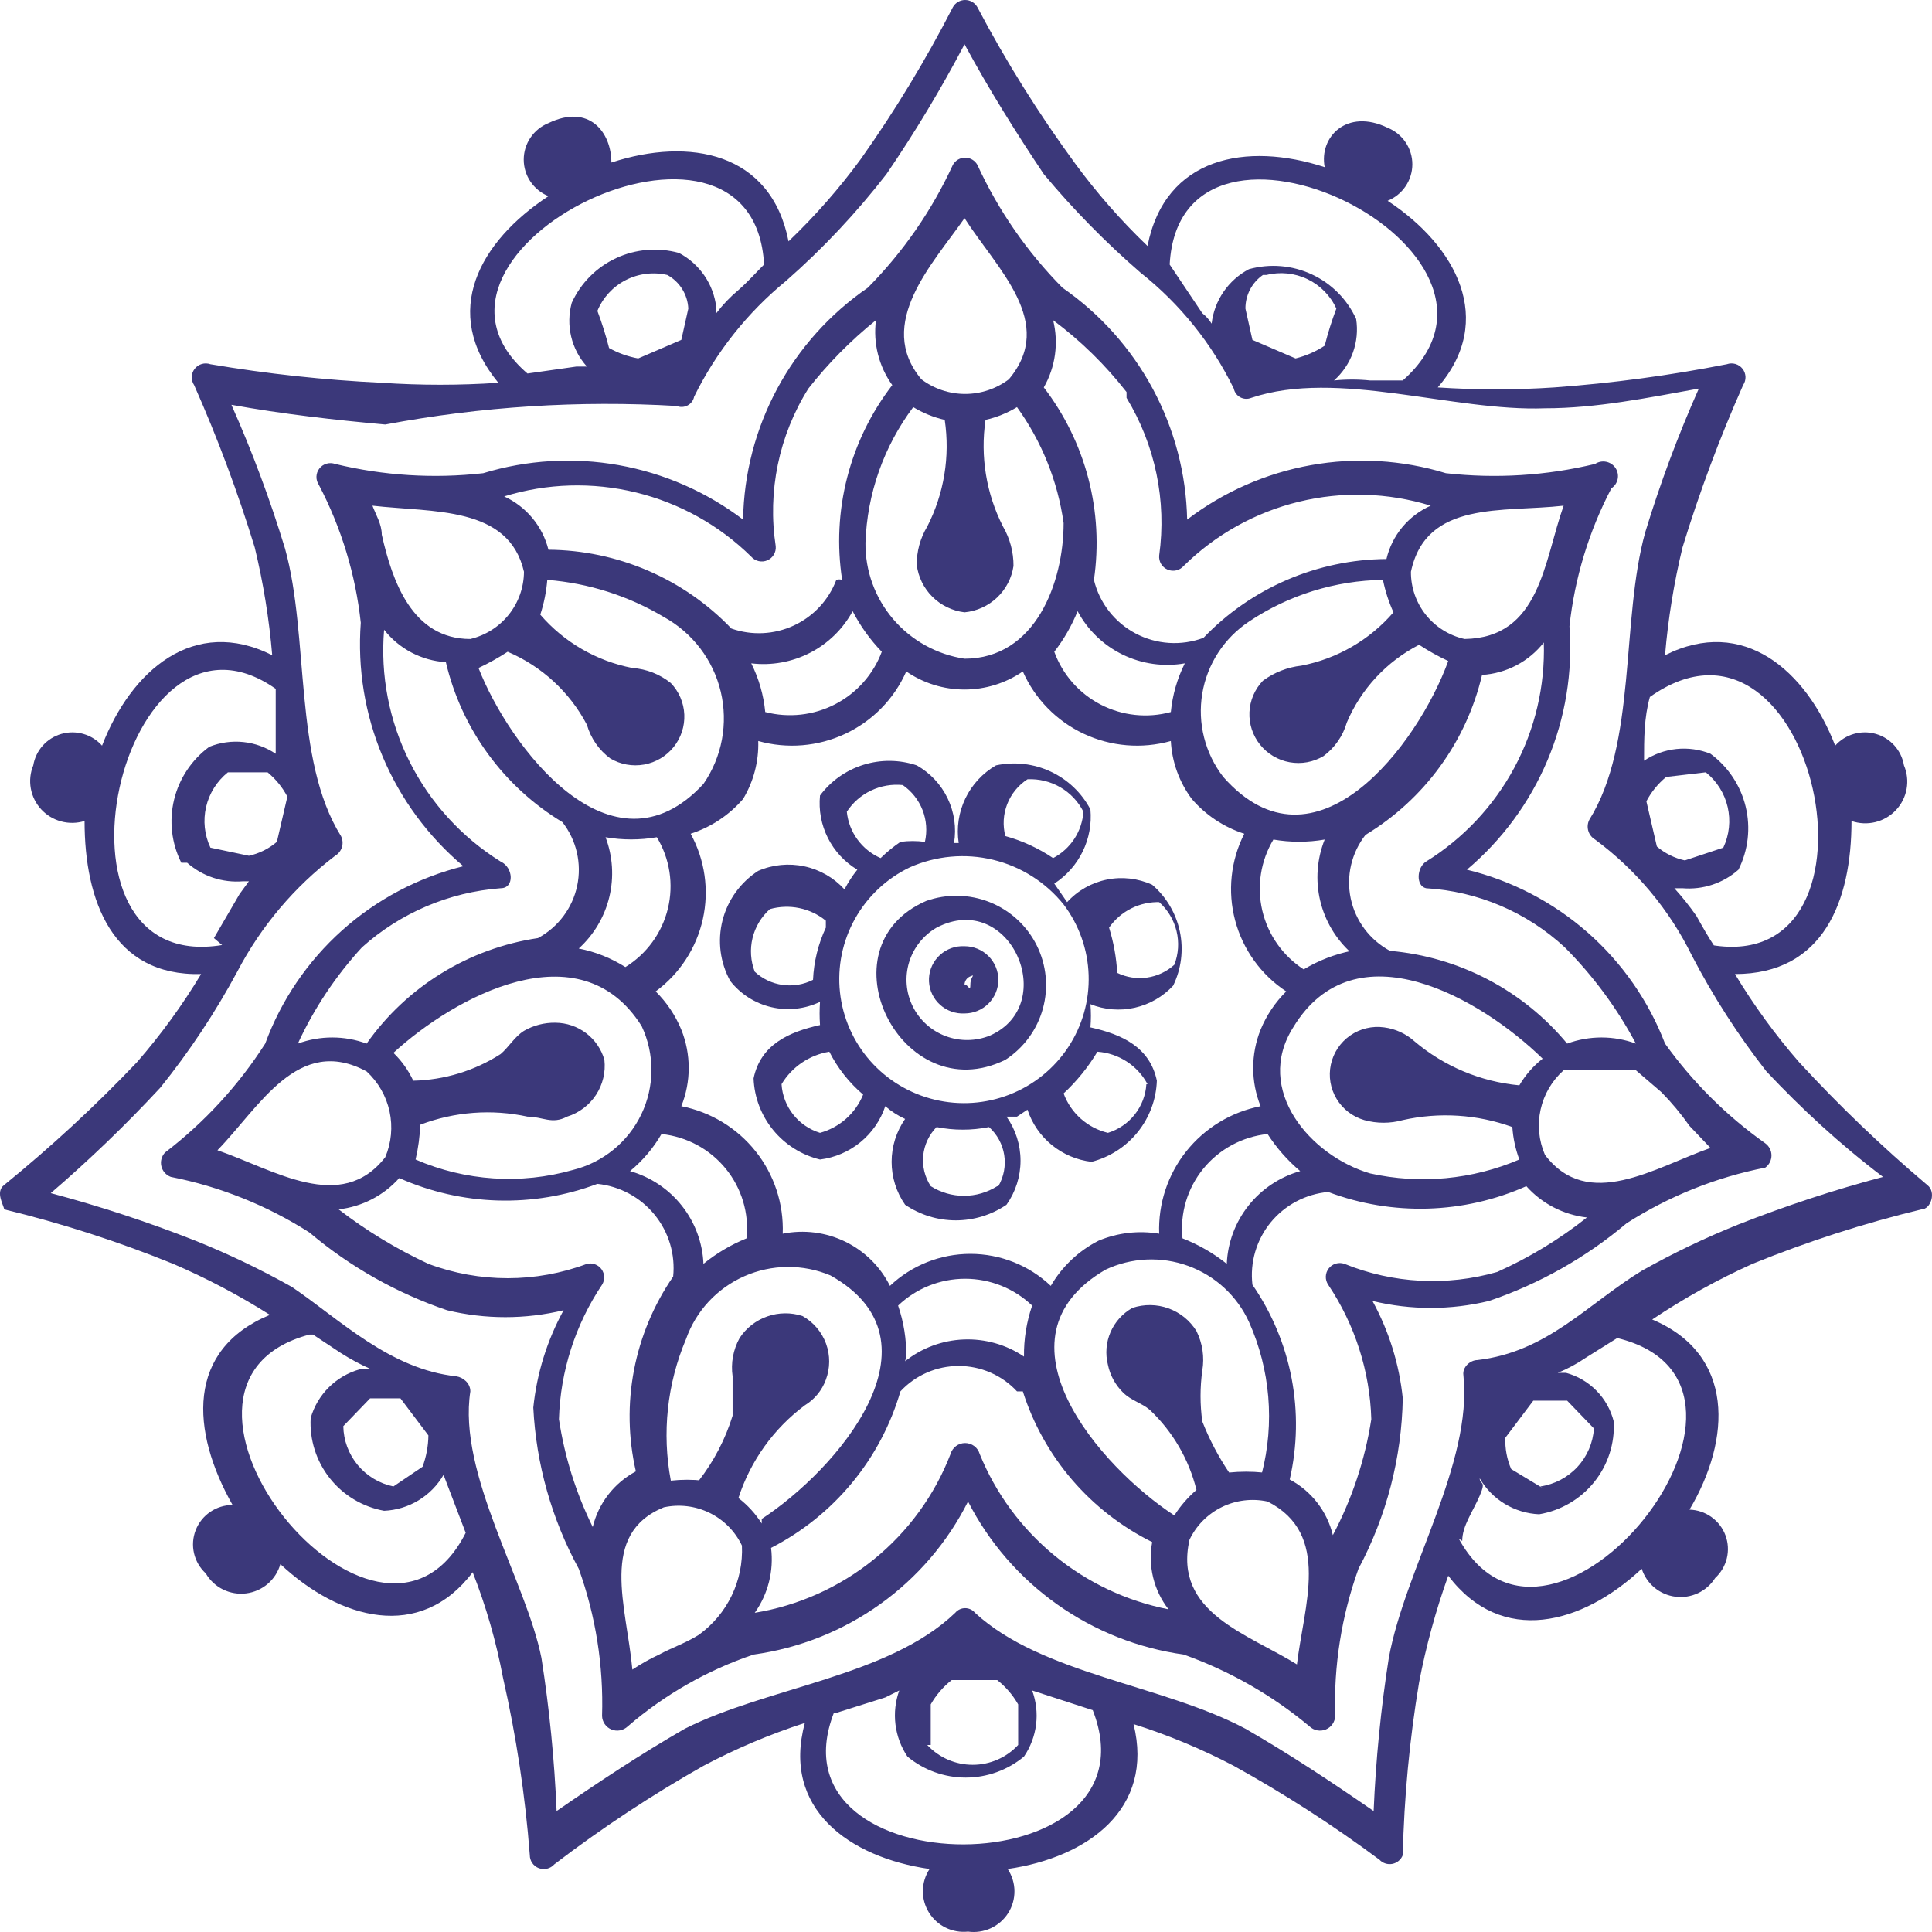 <svg width="247" height="247" viewBox="0 0 247 247" fill="none" xmlns="http://www.w3.org/2000/svg">
<path d="M95.002 66.427C90.335 62.885 84.886 60.499 79.107 59.468C73.329 58.438 67.386 58.791 61.772 60.499C55.443 61.215 49.037 60.814 42.848 59.313C42.493 59.187 42.108 59.175 41.746 59.28C41.384 59.384 41.065 59.6 40.834 59.896C40.602 60.191 40.471 60.552 40.458 60.927C40.445 61.301 40.552 61.67 40.762 61.981C43.641 67.476 45.46 73.458 46.126 79.618C45.691 85.467 46.651 91.336 48.93 96.745C51.209 102.154 54.742 106.95 59.239 110.743C53.475 112.177 48.153 114.993 43.737 118.946C39.321 122.9 35.946 127.869 33.907 133.42C30.485 138.771 26.148 143.486 21.093 147.352C20.877 147.584 20.722 147.865 20.642 148.171C20.561 148.477 20.558 148.798 20.631 149.105C20.705 149.413 20.853 149.698 21.064 149.935C21.274 150.172 21.54 150.353 21.838 150.464C28.146 151.705 34.162 154.118 39.57 157.578C44.753 161.955 50.718 165.324 57.153 167.509C62.049 168.69 67.158 168.69 72.054 167.509C69.945 171.362 68.628 175.594 68.18 179.958C68.545 187.171 70.531 194.211 73.991 200.56C76.162 206.593 77.172 212.978 76.971 219.383C76.982 219.756 77.102 220.118 77.315 220.424C77.529 220.731 77.827 220.969 78.174 221.111C78.521 221.252 78.902 221.29 79.271 221.22C79.639 221.15 79.979 220.975 80.25 220.717C84.966 216.648 90.431 213.527 96.343 211.528C102.166 210.726 107.706 208.525 112.483 205.116C117.26 201.708 121.131 197.194 123.761 191.964C126.435 197.189 130.337 201.696 135.136 205.102C139.935 208.508 145.489 210.712 151.327 211.528C157.197 213.618 162.646 216.729 167.42 220.717C167.691 220.975 168.031 221.15 168.399 221.22C168.768 221.29 169.149 221.252 169.496 221.111C169.843 220.969 170.141 220.731 170.355 220.424C170.568 220.118 170.688 219.756 170.699 219.383C170.498 212.978 171.508 206.593 173.679 200.56C177.264 193.842 179.204 186.377 179.341 178.773C178.893 174.408 177.576 170.176 175.467 166.323C180.362 167.51 185.473 167.51 190.368 166.323C196.803 164.138 202.768 160.77 207.951 156.393C213.359 152.933 219.375 150.519 225.683 149.278C225.93 149.099 226.13 148.865 226.268 148.595C226.406 148.324 226.478 148.025 226.478 147.722C226.478 147.419 226.406 147.12 226.268 146.849C226.13 146.579 225.93 146.345 225.683 146.166C220.729 142.656 216.398 138.348 212.868 133.42C210.77 127.952 207.368 123.072 202.956 119.2C198.544 115.327 193.253 112.578 187.537 111.188C192.034 107.395 195.567 102.599 197.846 97.189C200.124 91.78 201.085 85.912 200.65 80.063C201.316 73.903 203.135 67.92 206.014 62.426C206.429 62.151 206.717 61.723 206.815 61.236C206.913 60.75 206.812 60.245 206.536 59.832C206.259 59.419 205.829 59.133 205.34 59.035C204.851 58.938 204.343 59.038 203.928 59.313C197.689 60.816 191.233 61.217 184.855 60.499C179.265 58.791 173.346 58.438 167.591 59.47C161.836 60.501 156.413 62.887 151.774 66.427C151.655 60.586 150.148 54.856 147.377 49.704C144.606 44.553 140.649 40.126 135.83 36.785C131.312 32.218 127.631 26.902 124.953 21.074C124.798 20.796 124.571 20.565 124.296 20.403C124.021 20.242 123.707 20.157 123.388 20.157C123.069 20.157 122.755 20.242 122.48 20.403C122.205 20.565 121.978 20.796 121.823 21.074C119.145 26.902 115.464 32.218 110.946 36.785C106.109 40.108 102.14 44.532 99.367 49.687C96.594 54.842 95.097 60.581 95.002 66.427ZM117.8 48.494C111.84 41.38 119.29 33.672 123.313 27.892C127.486 34.414 135.085 41.231 128.976 48.494C127.369 49.708 125.406 50.365 123.388 50.365C121.37 50.365 119.407 49.708 117.8 48.494ZM116.757 52.051C118 52.808 119.359 53.359 120.78 53.681C121.479 58.347 120.698 63.114 118.545 67.317C117.653 68.793 117.189 70.486 117.204 72.208C117.393 73.754 118.097 75.193 119.204 76.295C120.312 77.396 121.759 78.097 123.313 78.284C124.873 78.135 126.337 77.47 127.472 76.395C128.606 75.32 129.346 73.898 129.572 72.356C129.584 70.587 129.121 68.848 128.231 67.317C126.087 63.11 125.307 58.347 125.996 53.681C127.417 53.359 128.776 52.808 130.019 52.051C133.183 56.438 135.228 61.525 135.979 66.872C135.979 74.431 132.403 84.213 123.313 84.213C119.76 83.677 116.522 81.882 114.194 79.158C111.866 76.435 110.607 72.966 110.648 69.392C110.855 63.126 112.987 57.075 116.757 52.051ZM137.767 78.136C139.05 80.547 141.067 82.492 143.531 83.69C145.994 84.888 148.776 85.279 151.476 84.806C150.502 86.755 149.896 88.865 149.688 91.031C146.685 91.847 143.483 91.507 140.721 90.079C137.959 88.65 135.84 86.238 134.787 83.324C136.014 81.738 137.017 79.993 137.767 78.136ZM199.905 64.649C197.371 71.763 196.924 81.545 187.239 81.693C185.281 81.254 183.534 80.161 182.287 78.597C181.041 77.034 180.369 75.093 180.384 73.097C182.321 63.908 192.156 65.538 199.905 64.649ZM176.808 74.135C177.097 75.564 177.547 76.956 178.149 78.284C175.11 81.812 170.962 84.215 166.377 85.102C164.596 85.301 162.899 85.965 161.46 87.029C160.415 88.119 159.803 89.549 159.737 91.054C159.672 92.559 160.157 94.037 161.103 95.213C162.049 96.389 163.392 97.184 164.882 97.451C166.373 97.718 167.91 97.438 169.209 96.663C170.649 95.594 171.696 94.084 172.189 92.365C174.005 88.081 177.274 84.567 181.427 82.434C182.618 83.214 183.863 83.907 185.153 84.509C181.278 95.181 168.165 112.67 156.394 99.331C155.237 97.835 154.402 96.12 153.939 94.29C153.476 92.46 153.396 90.555 153.703 88.693C154.01 86.832 154.699 85.052 155.725 83.466C156.752 81.879 158.095 80.519 159.672 79.47C164.741 76.073 170.696 74.218 176.808 74.135ZM172.785 121.563C170.627 121.999 168.56 122.801 166.675 123.934C164 122.2 162.103 119.503 161.38 116.409C160.658 113.315 161.167 110.063 162.801 107.334C164.97 107.708 167.188 107.708 169.358 107.334C168.367 109.813 168.164 112.535 168.777 115.132C169.39 117.729 170.789 120.077 172.785 121.859V121.563ZM212.421 139.645C213.729 140.978 214.925 142.416 215.998 143.943L218.68 146.759C211.527 149.278 203.034 154.91 197.52 147.648C196.728 145.823 196.532 143.798 196.96 141.856C197.388 139.915 198.418 138.156 199.905 136.828H209.143L212.421 139.645ZM194.242 138.755C189.296 138.295 184.612 136.328 180.831 133.123C179.752 132.152 178.4 131.532 176.957 131.345C175.428 131.135 173.875 131.508 172.611 132.391C171.347 133.273 170.467 134.599 170.146 136.101C169.825 137.603 170.088 139.171 170.881 140.488C171.675 141.805 172.941 142.775 174.424 143.202C176.032 143.651 177.733 143.651 179.341 143.202C183.999 142.155 188.862 142.464 193.348 144.091C193.444 145.51 193.746 146.907 194.242 148.241C188.23 150.812 181.557 151.435 175.169 150.019C167.569 147.796 160.268 139.348 165.334 131.345C173.232 118.302 189.325 127.639 197.222 135.346C196.021 136.285 195.01 137.442 194.242 138.755ZM165.93 212.862C159.523 208.86 149.986 206.192 152.072 196.855C152.936 195.037 154.393 193.564 156.206 192.676C158.019 191.787 160.081 191.536 162.056 191.964C170.252 196.114 166.675 205.303 165.781 213.01L165.93 212.862ZM161.46 188.258C160.023 188.113 158.575 188.113 157.139 188.258C155.763 186.214 154.614 184.027 153.712 181.737C153.41 179.574 153.41 177.379 153.712 175.216C154 173.5 153.74 171.737 152.966 170.176C152.139 168.833 150.878 167.809 149.389 167.271C147.901 166.732 146.273 166.712 144.771 167.212C143.522 167.915 142.54 169.006 141.975 170.318C141.409 171.63 141.292 173.09 141.642 174.474C141.919 175.825 142.594 177.063 143.579 178.032C144.622 179.069 145.963 179.365 147.006 180.255C149.934 183.027 152.003 186.576 152.966 190.481C151.868 191.425 150.914 192.524 150.135 193.742C140.599 187.517 126.294 171.066 141.344 162.321C142.985 161.55 144.765 161.11 146.579 161.028C148.392 160.947 150.205 161.224 151.91 161.845C153.615 162.465 155.179 163.416 156.512 164.643C157.844 165.87 158.918 167.348 159.672 168.991C162.402 175.094 162.98 181.936 161.311 188.406L161.46 188.258ZM115.863 173.437C115.892 171.22 115.539 169.014 114.82 166.916C117.123 164.715 120.194 163.485 123.388 163.485C126.582 163.485 129.653 164.715 131.956 166.916C131.237 169.014 130.884 171.22 130.913 173.437C128.648 171.908 125.951 171.141 123.215 171.248C120.48 171.355 117.852 172.329 115.714 174.03L115.863 173.437ZM84.869 192.705C86.844 192.277 88.906 192.528 90.719 193.417C92.532 194.305 93.989 195.778 94.853 197.596C94.956 199.803 94.506 202.002 93.544 203.994C92.582 205.986 91.137 207.709 89.339 209.008C87.7 210.046 85.912 210.638 84.273 211.528C83.082 212.081 81.936 212.725 80.846 213.454C80.101 205.303 76.524 196.114 84.869 192.705ZM97.386 194.78C96.593 193.527 95.584 192.423 94.406 191.519C95.935 186.788 98.902 182.645 102.899 179.662C104.139 178.909 105.085 177.759 105.581 176.401C106.143 174.912 106.152 173.272 105.605 171.778C105.059 170.283 103.993 169.032 102.601 168.25C101.135 167.772 99.552 167.789 98.097 168.299C96.642 168.808 95.397 169.78 94.555 171.066C93.732 172.557 93.418 174.273 93.66 175.957C93.66 177.587 93.66 179.514 93.66 180.996C92.734 183.999 91.27 186.81 89.339 189.296H89.935C88.549 189.143 87.15 189.143 85.763 189.296C84.612 183.21 85.285 176.922 87.7 171.214C88.325 169.435 89.309 167.803 90.593 166.417C91.877 165.032 93.433 163.923 95.164 163.159C96.896 162.395 98.766 161.992 100.661 161.976C102.555 161.959 104.432 162.329 106.177 163.062C121.227 171.51 106.922 187.962 97.386 194.187V194.78ZM27.798 147.055C33.163 141.571 38.08 132.234 46.871 136.977C48.352 138.341 49.375 140.125 49.802 142.087C50.228 144.049 50.038 146.094 49.256 147.944C43.593 155.207 35.1 149.575 27.798 147.055ZM53.726 143.794C58.096 142.126 62.861 141.765 67.435 142.757C69.372 142.757 70.564 143.794 72.501 142.757C74.02 142.285 75.326 141.302 76.196 139.977C77.066 138.652 77.446 137.067 77.269 135.495C76.883 134.137 76.063 132.941 74.935 132.086C73.806 131.23 72.43 130.762 71.011 130.752C69.6 130.727 68.209 131.085 66.988 131.789C65.796 132.53 65.051 133.864 64.007 134.754C60.671 136.897 56.802 138.077 52.832 138.162C52.213 136.833 51.354 135.627 50.299 134.605C58.047 127.491 74.14 118.598 82.038 131.196C82.865 132.959 83.291 134.881 83.284 136.826C83.277 138.771 82.838 140.691 81.998 142.447C81.158 144.203 79.937 145.753 78.424 146.985C76.911 148.218 75.143 149.102 73.246 149.575C66.588 151.468 59.476 150.996 53.13 148.241C53.474 146.782 53.673 145.292 53.726 143.794ZM77.418 107.038C79.588 107.411 81.805 107.411 83.975 107.038C85.633 109.775 86.141 113.052 85.388 116.159C84.635 119.266 82.682 121.953 79.952 123.638C78.131 122.484 76.109 121.68 73.991 121.266C75.927 119.507 77.289 117.211 77.9 114.675C78.51 112.139 78.343 109.478 77.418 107.038ZM96.939 94.736C100.641 95.774 104.595 95.445 108.073 93.811C111.551 92.176 114.318 89.347 115.863 85.843C118.053 87.347 120.652 88.153 123.313 88.153C125.975 88.153 128.574 87.347 130.764 85.843C132.309 89.347 135.076 92.176 138.554 93.811C142.032 95.445 145.986 95.774 149.688 94.736C149.83 97.415 150.763 99.993 152.37 102.147C154.153 104.213 156.473 105.752 159.076 106.593C157.337 110.024 156.923 113.97 157.911 117.684C158.9 121.399 161.223 124.624 164.44 126.75C163.03 128.146 161.915 129.809 161.162 131.641C159.902 134.781 159.902 138.283 161.162 141.423C157.404 142.161 154.034 144.209 151.658 147.197C149.281 150.185 148.055 153.919 148.198 157.726C145.583 157.287 142.896 157.596 140.45 158.616C137.896 159.917 135.775 161.924 134.34 164.396C131.569 161.768 127.887 160.303 124.059 160.303C120.23 160.303 116.548 161.768 113.777 164.396C112.551 161.937 110.542 159.949 108.062 158.743C105.583 157.537 102.773 157.179 100.068 157.726C100.211 153.919 98.985 150.185 96.609 147.197C94.232 144.209 90.862 142.161 87.104 141.423C88.365 138.283 88.365 134.781 87.104 131.641C86.351 129.809 85.236 128.146 83.826 126.75C86.892 124.493 89.034 121.209 89.856 117.504C90.678 113.799 90.124 109.923 88.296 106.593C90.9 105.752 93.219 104.213 95.002 102.147C96.346 99.911 97.018 97.34 96.939 94.736ZM84.571 144.98C87.791 145.316 90.745 146.91 92.784 149.411C94.824 151.912 95.782 155.116 95.449 158.319C93.458 159.127 91.6 160.226 89.935 161.58C89.821 158.873 88.853 156.271 87.168 154.143C85.483 152.014 83.166 150.468 80.548 149.723C82.162 148.393 83.525 146.787 84.571 144.98ZM156.841 161.58C155.131 160.213 153.221 159.114 151.178 158.319C150.845 155.116 151.803 151.912 153.842 149.411C155.882 146.91 158.836 145.316 162.056 144.98C163.201 146.759 164.608 148.358 166.228 149.723C163.61 150.468 161.293 152.014 159.608 154.143C157.923 156.271 156.955 158.873 156.841 161.58ZM109.009 78.136C109.99 80.037 111.245 81.784 112.734 83.324C111.653 86.217 109.529 88.608 106.776 90.032C104.022 91.456 100.835 91.812 97.833 91.031C97.625 88.865 97.019 86.755 96.045 84.806C98.629 85.117 101.248 84.648 103.56 83.458C105.872 82.269 107.771 80.414 109.009 78.136ZM89.935 100.22C78.163 112.966 65.051 95.329 61.176 85.399C62.466 84.796 63.711 84.103 64.902 83.324C69.261 85.181 72.84 88.48 75.034 92.661C75.527 94.38 76.574 95.89 78.014 96.959C79.313 97.734 80.85 98.014 82.341 97.747C83.831 97.481 85.174 96.686 86.12 95.509C87.066 94.333 87.551 92.856 87.486 91.351C87.42 89.846 86.808 88.416 85.763 87.326C84.361 86.197 82.645 85.524 80.846 85.399C76.261 84.511 72.113 82.109 69.074 78.581C69.546 77.139 69.846 75.646 69.968 74.135C75.236 74.552 80.336 76.175 84.869 78.877C86.684 79.878 88.269 81.246 89.523 82.891C90.776 84.537 91.67 86.425 92.147 88.434C92.624 90.444 92.673 92.53 92.293 94.559C91.912 96.589 91.109 98.517 89.935 100.22ZM60.133 81.693C52.683 81.693 50.15 74.283 48.809 68.354C48.809 67.02 48.063 65.835 47.617 64.649C55.365 65.538 65.051 64.649 66.988 73.097C66.976 75.086 66.295 77.014 65.052 78.572C63.81 80.13 62.078 81.229 60.133 81.693ZM46.275 121.118C51.18 116.713 57.418 114.054 64.007 113.559C65.796 113.559 65.647 110.891 64.007 110.15C59.029 107.044 55.006 102.635 52.378 97.407C49.75 92.179 48.618 86.333 49.107 80.508C50.053 81.716 51.246 82.711 52.607 83.426C53.969 84.141 55.467 84.561 57.004 84.658C57.995 88.881 59.824 92.866 62.383 96.378C64.941 99.89 68.178 102.859 71.905 105.111C72.794 106.249 73.422 107.566 73.748 108.97C74.073 110.374 74.088 111.832 73.79 113.242C73.492 114.652 72.89 115.981 72.024 117.137C71.158 118.292 70.05 119.246 68.776 119.932C64.396 120.584 60.195 122.116 56.429 124.435C52.663 126.754 49.411 129.811 46.871 133.42C44.035 132.376 40.916 132.376 38.08 133.42C40.154 128.921 42.919 124.771 46.275 121.118ZM71.458 181.44C71.641 175.309 73.551 169.352 76.971 164.248C77.159 163.948 77.252 163.6 77.24 163.247C77.227 162.895 77.11 162.554 76.902 162.268C76.695 161.982 76.406 161.764 76.073 161.641C75.741 161.519 75.379 161.497 75.034 161.58C68.503 164.026 61.3 164.026 54.769 161.58C50.697 159.688 46.848 157.352 43.295 154.614C46.285 154.275 49.044 152.85 51.044 150.612C59.058 154.178 68.165 154.444 76.375 151.353C79.239 151.652 81.866 153.068 83.682 155.291C85.497 157.514 86.353 160.361 86.061 163.21C83.58 166.808 81.875 170.878 81.054 175.163C80.233 179.449 80.315 183.857 81.293 188.11C79.921 188.842 78.721 189.854 77.77 191.08C76.82 192.306 76.141 193.719 75.779 195.224C73.636 190.878 72.178 186.229 71.458 181.44ZM125.251 185.887C125.135 185.484 124.891 185.13 124.555 184.878C124.218 184.626 123.809 184.489 123.388 184.489C122.967 184.489 122.557 184.626 122.221 184.878C121.885 185.13 121.641 185.484 121.525 185.887C119.496 191.149 116.117 195.792 111.726 199.354C107.334 202.916 102.082 205.273 96.492 206.192C98.201 203.78 98.945 200.821 98.578 197.892C102.558 195.851 106.077 193.023 108.921 189.583C111.765 186.143 113.873 182.162 115.118 177.883C116.067 176.859 117.219 176.042 118.501 175.483C119.783 174.924 121.168 174.636 122.568 174.636C123.969 174.636 125.353 174.924 126.636 175.483C127.918 176.042 129.07 176.859 130.019 177.883C130.019 177.883 130.019 177.883 130.764 177.883C132.081 182.034 134.224 185.879 137.066 189.189C139.907 192.499 143.389 195.207 147.304 197.151C147.024 198.649 147.064 200.189 147.424 201.671C147.783 203.152 148.453 204.541 149.39 205.747C144.025 204.691 139.008 202.323 134.794 198.855C130.58 195.388 127.3 190.931 125.251 185.887ZM171.891 161.58C171.536 161.454 171.15 161.442 170.789 161.547C170.427 161.651 170.108 161.867 169.876 162.162C169.645 162.458 169.514 162.819 169.501 163.194C169.488 163.568 169.594 163.937 169.805 164.248C173.225 169.352 175.135 175.309 175.318 181.44C174.518 186.618 172.856 191.627 170.401 196.262C170.038 194.756 169.36 193.344 168.41 192.117C167.459 190.891 166.259 189.879 164.887 189.148C165.865 184.895 165.947 180.486 165.126 176.201C164.305 171.915 162.6 167.845 160.119 164.248C159.954 162.834 160.075 161.401 160.476 160.034C160.876 158.667 161.547 157.394 162.449 156.289C163.352 155.184 164.468 154.27 165.731 153.601C166.994 152.931 168.379 152.52 169.805 152.391C178.015 155.482 187.122 155.215 195.136 151.65C197.135 153.887 199.895 155.312 202.885 155.651C199.368 158.442 195.513 160.782 191.411 162.617C184.972 164.464 178.095 164.099 171.891 161.58ZM182.321 110.15C181.129 110.891 180.98 113.263 182.321 113.559C188.937 113.949 195.208 116.622 200.054 121.118C203.677 124.75 206.74 128.896 209.143 133.42C206.307 132.376 203.188 132.376 200.352 133.42C197.557 130.046 194.115 127.26 190.226 125.224C186.338 123.188 182.08 121.943 177.702 121.563C176.428 120.876 175.32 119.922 174.454 118.767C173.588 117.612 172.986 116.283 172.688 114.873C172.39 113.462 172.404 112.005 172.73 110.6C173.056 109.196 173.684 107.879 174.573 106.741C178.299 104.489 181.537 101.52 184.095 98.008C186.654 94.496 188.483 90.512 189.474 86.288C191.011 86.192 192.509 85.772 193.871 85.056C195.232 84.341 196.425 83.346 197.371 82.138C197.545 87.709 196.246 93.227 193.605 98.142C190.964 103.057 187.074 107.198 182.321 110.15ZM144.026 50.865C147.697 56.91 149.17 64.026 148.198 71.022C148.163 71.397 148.248 71.773 148.441 72.097C148.634 72.421 148.926 72.675 149.274 72.823C149.622 72.972 150.008 73.006 150.377 72.922C150.746 72.838 151.079 72.64 151.327 72.356C155.395 68.343 160.484 65.505 166.048 64.148C171.613 62.79 177.444 62.963 182.917 64.649C181.508 65.273 180.264 66.213 179.281 67.396C178.299 68.579 177.605 69.972 177.255 71.467C172.875 71.499 168.547 72.408 164.527 74.139C160.508 75.871 156.88 78.39 153.861 81.545C152.456 82.069 150.955 82.29 149.458 82.194C147.96 82.097 146.501 81.684 145.176 80.983C143.851 80.282 142.692 79.309 141.774 78.128C140.856 76.948 140.202 75.586 139.854 74.135C140.487 69.816 140.247 65.415 139.147 61.19C138.046 56.965 136.108 53.001 133.446 49.531C134.936 46.923 135.362 43.846 134.638 40.935C138.166 43.567 141.324 46.657 144.026 50.124V50.865ZM111.989 40.935C111.607 43.864 112.352 46.829 114.075 49.235C111.374 52.741 109.414 56.754 108.313 61.033C107.212 65.312 106.992 69.769 107.667 74.135C107.425 74.055 107.164 74.055 106.922 74.135C105.949 76.71 104 78.804 101.493 79.968C98.987 81.131 96.121 81.272 93.511 80.359C90.492 77.204 86.864 74.685 82.845 72.954C78.825 71.222 74.497 70.313 70.117 70.281C69.746 68.796 69.045 67.412 68.065 66.232C67.085 65.052 65.851 64.106 64.455 63.463C69.928 61.778 75.759 61.604 81.323 62.962C86.888 64.32 91.977 67.157 96.045 71.17C96.293 71.454 96.626 71.653 96.995 71.737C97.364 71.82 97.75 71.786 98.098 71.638C98.446 71.489 98.737 71.235 98.931 70.911C99.124 70.588 99.209 70.211 99.174 69.836C98.1 62.837 99.58 55.687 103.346 49.679C105.884 46.447 108.783 43.514 111.989 40.935Z" fill="#3B387A"/>
<path d="M26.904 46.567C26.549 46.441 26.164 46.429 25.802 46.533C25.44 46.638 25.121 46.854 24.89 47.15C24.658 47.445 24.527 47.806 24.514 48.181C24.501 48.555 24.608 48.924 24.818 49.235C27.816 55.991 30.403 62.92 32.566 69.985C33.662 74.516 34.409 79.124 34.802 83.768C24.818 78.729 16.771 85.695 13.046 95.329C12.411 94.616 11.586 94.096 10.667 93.831C9.747 93.565 8.771 93.564 7.85 93.828C6.93 94.091 6.104 94.609 5.468 95.321C4.831 96.032 4.411 96.909 4.255 97.849C3.87 98.785 3.761 99.811 3.94 100.807C4.119 101.802 4.579 102.727 5.266 103.473C5.953 104.218 6.839 104.754 7.821 105.018C8.803 105.282 9.84 105.263 10.811 104.963C10.811 115.189 14.387 124.823 25.712 124.527C23.314 128.511 20.572 132.28 17.517 135.791C12.196 141.382 6.522 146.629 0.529 151.502C-0.663 152.391 0.529 154.169 0.529 154.614C7.896 156.398 15.118 158.727 22.136 161.58C26.426 163.423 30.562 165.604 34.504 168.101C23.775 172.548 24.371 182.923 29.735 192.408C28.716 192.41 27.721 192.716 26.88 193.289C26.039 193.861 25.392 194.673 25.021 195.617C24.651 196.562 24.576 197.595 24.806 198.583C25.035 199.57 25.559 200.466 26.308 201.153C26.821 202.036 27.584 202.75 28.503 203.204C29.421 203.659 30.454 203.834 31.472 203.707C32.49 203.58 33.447 203.158 34.225 202.493C35.003 201.828 35.566 200.949 35.845 199.967C43.444 207.081 53.726 209.897 60.431 201.005C62.144 205.37 63.441 209.886 64.306 214.492C66.003 221.957 67.148 229.537 67.733 237.168C67.731 237.53 67.84 237.885 68.046 238.183C68.252 238.482 68.544 238.711 68.884 238.84C69.225 238.969 69.596 238.991 69.95 238.904C70.303 238.818 70.621 238.626 70.862 238.354C76.92 233.722 83.293 229.513 89.935 225.756C94.087 223.555 98.425 221.72 102.899 220.272C99.919 231.24 108.562 237.465 118.843 238.947C118.301 239.769 118.005 240.727 117.989 241.709C117.973 242.692 118.238 243.659 118.754 244.498C119.269 245.336 120.013 246.012 120.899 246.446C121.786 246.881 122.778 247.055 123.761 246.95C124.755 247.088 125.768 246.937 126.679 246.516C127.589 246.095 128.358 245.422 128.893 244.576C129.428 243.731 129.706 242.751 129.694 241.752C129.683 240.753 129.381 239.779 128.827 238.947C139.109 237.465 147.602 231.24 144.92 220.42C149.342 221.817 153.631 223.602 157.735 225.756C164.207 229.339 170.429 233.35 176.361 237.761C176.569 237.982 176.83 238.147 177.12 238.239C177.41 238.332 177.719 238.349 178.017 238.29C178.315 238.23 178.594 238.096 178.825 237.9C179.057 237.704 179.235 237.452 179.341 237.168C179.512 229.767 180.209 222.388 181.427 215.085C182.314 210.451 183.56 205.892 185.153 201.449C192.007 210.49 202.289 207.674 209.888 200.56C210.19 201.503 210.756 202.34 211.52 202.974C212.284 203.607 213.215 204.01 214.201 204.134C215.188 204.259 216.19 204.1 217.089 203.677C217.988 203.254 218.747 202.584 219.276 201.746C220.017 201.067 220.537 200.185 220.772 199.211C221.006 198.237 220.943 197.216 220.592 196.277C220.24 195.339 219.615 194.526 218.797 193.943C217.979 193.359 217.004 193.031 215.998 193.001C221.362 183.96 221.809 173.141 211.229 168.694C215.294 165.972 219.581 163.592 224.044 161.58C231.062 158.727 238.284 156.398 245.651 154.614C246.843 154.614 247.588 152.391 246.396 151.502C240.608 146.61 235.133 141.363 230.005 135.791C226.949 132.28 224.207 128.511 221.809 124.527C233.134 124.527 236.71 115.189 236.71 104.963C237.69 105.302 238.748 105.351 239.756 105.105C240.763 104.858 241.677 104.326 242.387 103.573C243.097 102.82 243.572 101.878 243.754 100.862C243.937 99.846 243.819 98.799 243.415 97.849C243.259 96.909 242.839 96.032 242.202 95.321C241.566 94.609 240.74 94.091 239.82 93.828C238.899 93.564 237.923 93.565 237.003 93.831C236.084 94.096 235.259 94.616 234.624 95.329C230.899 85.695 222.852 78.729 212.868 83.768C213.261 79.124 214.008 74.516 215.104 69.985C217.267 62.92 219.854 55.991 222.852 49.235C223.063 48.924 223.169 48.555 223.156 48.181C223.143 47.806 223.012 47.445 222.78 47.15C222.549 46.854 222.23 46.638 221.868 46.533C221.506 46.429 221.121 46.441 220.766 46.567C213.482 48.001 206.117 48.991 198.712 49.531C193.751 49.862 188.773 49.862 183.812 49.531C191.262 40.935 186.196 31.449 177.404 25.669C178.338 25.292 179.137 24.646 179.7 23.814C180.263 22.983 180.564 22.003 180.564 21C180.564 19.998 180.263 19.018 179.7 18.186C179.137 17.355 178.338 16.709 177.404 16.332C172.189 13.812 168.612 17.517 169.358 21.371C159.374 18.11 148.943 20.037 146.708 31.449C143.328 28.214 140.237 24.693 137.469 20.926C132.81 14.57 128.627 7.883 124.953 0.918C124.798 0.64 124.571 0.408 124.296 0.246C124.021 0.085 123.707 0 123.388 0C123.069 0 122.755 0.085 122.48 0.246C122.205 0.408 121.978 0.64 121.823 0.918C118.364 7.657 114.43 14.145 110.052 20.333C107.289 24.105 104.198 27.626 100.813 30.857C98.578 19.444 88.147 17.517 78.163 20.778C78.163 16.924 75.332 13.219 70.117 15.739C69.183 16.116 68.384 16.762 67.821 17.593C67.258 18.425 66.957 19.405 66.957 20.407C66.957 21.41 67.258 22.39 67.821 23.221C68.384 24.053 69.183 24.699 70.117 25.076C61.325 30.857 56.259 39.897 63.709 48.938C58.748 49.273 53.77 49.273 48.809 48.938C41.466 48.588 34.151 47.796 26.904 46.567ZM26.904 108.372C26.138 106.749 25.942 104.917 26.347 103.17C26.753 101.424 27.736 99.863 29.139 98.738H34.206C35.251 99.596 36.112 100.655 36.739 101.85L35.398 107.631C34.371 108.508 33.143 109.119 31.821 109.409L26.904 108.372ZM28.394 120.822C4.106 124.823 15.43 74.135 35.249 88.067C35.249 90.883 35.249 93.55 35.249 96.366C34.014 95.537 32.594 95.023 31.113 94.868C29.632 94.713 28.136 94.922 26.755 95.477C24.503 97.135 22.909 99.53 22.255 102.241C21.601 104.951 21.928 107.804 23.179 110.298H23.924C24.892 111.156 26.025 111.809 27.255 112.217C28.484 112.625 29.785 112.779 31.076 112.67H31.821L30.629 114.3L27.351 119.932L28.394 120.822ZM40.017 170.621L43.593 172.992C44.831 173.778 46.126 174.472 47.467 175.067H45.977C44.487 175.489 43.13 176.282 42.035 177.371C40.94 178.46 40.142 179.81 39.719 181.292C39.564 184.067 40.433 186.802 42.161 188.985C43.889 191.168 46.359 192.648 49.107 193.149C50.66 193.081 52.17 192.625 53.499 191.821C54.827 191.018 55.93 189.895 56.706 188.555L59.537 195.965C48.361 218.049 15.43 176.994 39.57 170.621H40.017ZM50.299 190.037C48.51 189.667 46.9 188.702 45.736 187.301C44.571 185.9 43.921 184.147 43.891 182.33L47.318 178.773H51.193L54.769 183.515C54.751 184.882 54.499 186.235 54.024 187.517L50.299 190.037ZM107.071 218.938L113.181 217.012L114.969 216.122C114.469 217.514 114.303 219.002 114.484 220.469C114.665 221.936 115.189 223.34 116.012 224.57C118.102 226.307 120.739 227.258 123.462 227.258C126.186 227.258 128.823 226.307 130.913 224.57C131.747 223.345 132.277 221.94 132.459 220.471C132.64 219.003 132.468 217.512 131.956 216.122L139.705 218.642C148.645 241.467 97.833 241.467 106.624 218.938H107.071ZM118.992 223.088V217.901C119.676 216.701 120.586 215.644 121.674 214.788H127.486C128.574 215.644 129.485 216.701 130.168 217.901V223.088C129.428 223.888 128.53 224.526 127.53 224.962C126.529 225.399 125.449 225.624 124.357 225.624C123.264 225.624 122.184 225.399 121.183 224.962C120.183 224.526 119.285 223.888 118.545 223.088H118.992ZM186.941 197.003C186.941 195.076 188.282 193.298 189.176 191.223C190.07 189.148 189.176 189.889 189.176 188.999C189.952 190.339 191.055 191.463 192.383 192.266C193.712 193.069 195.222 193.526 196.775 193.594C199.55 193.125 202.055 191.658 203.814 189.472C205.572 187.286 206.461 184.533 206.312 181.737C205.942 180.253 205.181 178.893 204.107 177.799C203.033 176.705 201.686 175.915 200.203 175.512H199.16C200.417 174.997 201.616 174.351 202.736 173.585L206.759 171.066C231.197 176.994 198.265 218.197 186.494 196.706L186.941 197.003ZM197.371 190.333L193.199 187.814C192.653 186.552 192.399 185.184 192.454 183.812L196.03 179.069H200.352L203.779 182.626C203.662 184.455 202.918 186.189 201.67 187.538C200.423 188.887 198.747 189.769 196.924 190.037L197.371 190.333ZM219.276 121.118C218.382 119.784 217.637 118.45 216.892 117.116C216.024 115.872 215.079 114.684 214.061 113.559H215.104C216.395 113.668 217.696 113.514 218.925 113.106C220.155 112.699 221.288 112.046 222.256 111.188C223.507 108.693 223.833 105.84 223.179 103.13C222.525 100.419 220.932 98.025 218.68 96.366C217.299 95.811 215.803 95.602 214.321 95.757C212.84 95.912 211.42 96.427 210.186 97.256C210.186 94.44 210.186 91.772 210.931 89.104C232.091 74.135 242.67 124.823 218.829 120.822L219.276 121.118ZM218.084 98.738C219.487 99.863 220.47 101.424 220.876 103.17C221.281 104.917 221.085 106.749 220.319 108.372L215.402 110.002C214.08 109.712 212.852 109.101 211.825 108.223L210.484 102.443C211.111 101.248 211.972 100.189 213.017 99.331L218.084 98.738ZM149.539 33.821C150.88 9.069 198.116 32.042 179.341 48.642H175.169C173.633 48.484 172.085 48.484 170.55 48.642C171.642 47.671 172.474 46.444 172.968 45.072C173.462 43.7 173.604 42.227 173.381 40.787C172.237 38.271 170.226 36.246 167.712 35.077C165.198 33.908 162.346 33.673 159.672 34.414C158.368 35.102 157.253 36.096 156.422 37.31C155.591 38.524 155.07 39.921 154.904 41.38C154.589 40.868 154.185 40.416 153.712 40.046L149.539 33.821ZM161.907 35.155C163.667 34.716 165.527 34.907 167.161 35.692C168.794 36.477 170.099 37.808 170.848 39.453C170.262 41.005 169.765 42.588 169.358 44.196C168.219 44.947 166.959 45.499 165.632 45.826L160.119 43.455L159.225 39.453C159.218 38.61 159.418 37.778 159.808 37.029C160.197 36.28 160.764 35.636 161.46 35.155H161.907ZM113.33 22.26C116.973 16.921 120.306 11.378 123.313 5.66C126.443 11.441 129.87 16.924 133.446 22.26C137.219 26.785 141.355 30.999 145.814 34.858C150.852 38.85 154.926 43.914 157.735 49.679C157.782 49.916 157.882 50.139 158.027 50.332C158.171 50.525 158.357 50.684 158.571 50.798C158.784 50.911 159.021 50.976 159.263 50.988C159.505 50.999 159.746 50.958 159.97 50.865C170.997 47.16 185.749 52.644 197.52 52.199C204.077 52.199 210.633 50.865 217.19 49.679C214.531 55.661 212.242 61.799 210.335 68.058C207.206 79.322 209.292 95.032 203.183 104.815C202.964 105.25 202.919 105.753 203.057 106.22C203.195 106.688 203.506 107.086 203.928 107.334C209.182 111.221 213.423 116.303 216.296 122.155C219.012 127.376 222.204 132.337 225.832 136.977C230.303 141.72 235.071 146.166 240.733 150.464C234.461 152.132 228.292 154.161 222.256 156.541C218.007 158.245 213.875 160.225 209.888 162.469C202.885 166.767 197.818 172.844 188.878 173.882C187.984 173.882 186.941 174.771 187.09 175.808C188.282 187.073 179.639 200.56 177.553 211.972C176.539 218.452 175.892 224.984 175.616 231.536C170.252 227.831 164.887 224.274 159.225 221.013C148.645 215.381 133.148 214.047 124.655 206.192C124.501 206.006 124.307 205.856 124.088 205.753C123.869 205.65 123.63 205.597 123.388 205.597C123.146 205.597 122.907 205.65 122.688 205.753C122.469 205.856 122.275 206.006 122.121 206.192C113.628 214.344 98.131 215.678 87.551 221.013C81.889 224.274 76.524 227.831 71.16 231.536C70.884 224.984 70.237 218.452 69.223 211.972C67.286 202.19 58.494 188.406 60.133 177.883C60.133 176.846 59.239 176.105 58.345 175.957C49.852 175.067 43.444 168.694 37.335 164.544C33.347 162.3 29.216 160.32 24.967 158.616C18.931 156.236 12.762 154.207 6.49 152.539C11.411 148.31 16.087 143.807 20.497 139.052C24.223 134.421 27.515 129.459 30.331 124.23C33.359 118.436 37.632 113.375 42.848 109.409C43.27 109.161 43.581 108.763 43.719 108.295C43.857 107.828 43.812 107.325 43.593 106.89C37.484 97.108 39.57 81.397 36.441 70.133C34.534 63.874 32.245 57.736 29.586 51.754C36.143 52.94 42.699 53.681 49.256 54.274C61.528 51.967 74.04 51.171 86.508 51.903C86.732 51.995 86.973 52.037 87.215 52.025C87.457 52.014 87.694 51.949 87.907 51.835C88.121 51.722 88.307 51.563 88.451 51.369C88.596 51.176 88.696 50.953 88.743 50.717C91.555 44.995 95.569 39.941 100.515 35.896C105.213 31.766 109.504 27.2 113.33 22.26ZM85.316 35.155C86.095 35.584 86.75 36.204 87.219 36.956C87.689 37.709 87.957 38.568 87.998 39.453L87.104 43.455L81.591 45.826C80.283 45.591 79.024 45.14 77.865 44.492C77.458 42.885 76.961 41.301 76.375 39.749C77.072 38.05 78.355 36.654 79.994 35.812C81.633 34.97 83.52 34.737 85.316 35.155ZM97.684 33.821C96.641 34.858 95.598 36.044 94.406 37.081C93.353 37.961 92.403 38.955 91.574 40.046C91.574 40.046 91.574 40.046 91.574 39.305C91.408 37.846 90.887 36.449 90.056 35.235C89.225 34.022 88.11 33.027 86.806 32.339C84.132 31.598 81.28 31.833 78.766 33.002C76.252 34.171 74.241 36.196 73.097 38.712C72.709 40.123 72.682 41.609 73.021 43.033C73.359 44.458 74.051 45.774 75.034 46.863H73.693L67.435 47.753C49.106 32.042 96.343 9.069 97.684 33.821Z" fill="#3B387A"/>
<path d="M93.362 125.416C94.681 127.097 96.539 128.278 98.626 128.764C100.713 129.249 102.905 129.009 104.836 128.084C104.766 129.071 104.766 130.061 104.836 131.048C100.813 131.937 97.237 133.568 96.343 137.866C96.434 140.278 97.312 142.595 98.844 144.467C100.377 146.339 102.48 147.663 104.836 148.241C106.732 148.003 108.521 147.236 109.998 146.03C111.474 144.823 112.578 143.226 113.181 141.423C113.943 142.084 114.796 142.633 115.714 143.053C114.592 144.665 113.992 146.578 113.992 148.537C113.992 150.497 114.592 152.41 115.714 154.021C117.623 155.321 119.882 156.017 122.196 156.017C124.509 156.017 126.769 155.321 128.678 154.021C129.845 152.373 130.471 150.405 130.471 148.389C130.471 146.373 129.845 144.406 128.678 142.757C128.678 142.757 129.572 142.757 130.019 142.757L131.36 141.868C131.944 143.641 133.026 145.212 134.478 146.393C135.93 147.575 137.692 148.319 139.556 148.537C141.884 147.932 143.954 146.596 145.458 144.726C146.961 142.857 147.818 140.555 147.9 138.162C147.006 133.864 143.43 132.234 139.407 131.345C139.491 130.358 139.491 129.367 139.407 128.38C141.203 129.101 143.178 129.26 145.068 128.836C146.958 128.412 148.674 127.426 149.986 126.009C151.028 123.866 151.329 121.44 150.844 119.109C150.359 116.778 149.115 114.671 147.304 113.114C145.489 112.286 143.456 112.055 141.499 112.455C139.543 112.854 137.766 113.864 136.426 115.338L134.787 112.966C136.35 111.951 137.606 110.532 138.42 108.861C139.234 107.19 139.575 105.33 139.407 103.481C138.289 101.36 136.504 99.662 134.324 98.645C132.145 97.628 129.691 97.348 127.337 97.849C125.632 98.837 124.266 100.313 123.416 102.084C122.565 103.854 122.27 105.839 122.568 107.779H121.972C122.292 105.837 122.006 103.845 121.154 102.07C120.302 100.295 118.923 98.822 117.204 97.849C114.998 97.11 112.613 97.085 110.391 97.777C108.169 98.469 106.225 99.843 104.836 101.702C104.648 103.57 104.997 105.452 105.841 107.131C106.685 108.81 107.99 110.216 109.605 111.188C108.974 111.97 108.425 112.814 107.965 113.707C106.607 112.216 104.813 111.185 102.835 110.76C100.857 110.335 98.795 110.536 96.939 111.336C94.666 112.801 93.034 115.066 92.371 117.678C91.708 120.289 92.062 123.053 93.362 125.416ZM104.836 144.832C103.478 144.413 102.28 143.594 101.402 142.482C100.524 141.37 100.006 140.018 99.919 138.607C100.573 137.515 101.458 136.578 102.513 135.862C103.569 135.145 104.768 134.666 106.028 134.457C107.088 136.553 108.557 138.417 110.35 139.941C109.87 141.122 109.123 142.178 108.167 143.026C107.211 143.875 106.071 144.492 104.836 144.832ZM127.486 151.65C126.217 152.455 124.744 152.882 123.239 152.882C121.734 152.882 120.261 152.455 118.992 151.65C118.235 150.493 117.896 149.114 118.031 147.74C118.167 146.366 118.768 145.079 119.737 144.091C121.95 144.534 124.23 144.534 126.443 144.091C127.482 145.024 128.168 146.284 128.385 147.66C128.602 149.036 128.337 150.445 127.635 151.65H127.486ZM146.559 138.607C146.471 140.018 145.954 141.37 145.076 142.482C144.197 143.594 143 144.413 141.642 144.832C140.354 144.521 139.163 143.898 138.175 143.019C137.187 142.14 136.433 141.032 135.979 139.793C137.666 138.226 139.121 136.43 140.301 134.457C141.635 134.553 142.922 134.984 144.043 135.709C145.164 136.435 146.081 137.432 146.708 138.607H146.559ZM148.198 115.338C149.297 116.32 150.071 117.611 150.417 119.04C150.763 120.469 150.665 121.969 150.135 123.341C149.163 124.223 147.947 124.793 146.645 124.978C145.343 125.163 144.015 124.954 142.834 124.379C142.724 122.417 142.373 120.476 141.791 118.598C142.518 117.549 143.501 116.7 144.648 116.13C145.794 115.56 147.067 115.287 148.347 115.338H148.198ZM131.36 99.627C132.828 99.557 134.285 99.912 135.554 100.648C136.824 101.385 137.851 102.472 138.512 103.777C138.428 105.012 138.028 106.204 137.35 107.242C136.672 108.28 135.738 109.128 134.638 109.706C132.769 108.444 130.705 107.493 128.529 106.89C128.176 105.537 128.26 104.108 128.768 102.805C129.276 101.501 130.183 100.39 131.36 99.627ZM135.979 115.634C137.956 118.245 139.073 121.401 139.178 124.668C139.282 127.935 138.37 131.154 136.564 133.886C134.759 136.617 132.149 138.726 129.092 139.926C126.034 141.125 122.679 141.355 119.485 140.585C116.292 139.815 113.415 138.082 111.249 135.623C109.084 133.165 107.735 130.101 107.387 126.85C107.04 123.6 107.71 120.322 109.308 117.465C110.905 114.608 113.35 112.312 116.31 110.891C119.654 109.404 123.399 109.063 126.959 109.921C130.519 110.779 133.692 112.789 135.979 115.634ZM108.263 103.777C109.025 102.609 110.095 101.672 111.357 101.071C112.619 100.469 114.024 100.226 115.416 100.368C116.562 101.16 117.443 102.275 117.947 103.569C118.452 104.863 118.556 106.277 118.247 107.631C117.209 107.49 116.156 107.49 115.118 107.631C114.215 108.248 113.367 108.942 112.585 109.706C111.401 109.187 110.377 108.364 109.618 107.323C108.859 106.281 108.391 105.057 108.263 103.777ZM105.581 118.598C104.601 120.693 104.044 122.959 103.942 125.268C102.743 125.877 101.385 126.103 100.052 125.918C98.72 125.732 97.476 125.143 96.492 124.23C95.962 122.858 95.864 121.358 96.21 119.929C96.556 118.5 97.33 117.209 98.429 116.227C99.653 115.883 100.942 115.838 102.188 116.096C103.433 116.354 104.597 116.907 105.581 117.709V118.598Z" fill="#3B387A"/>
<path d="M128.529 135.495C130.884 133.968 132.593 131.634 133.333 128.936C134.072 126.239 133.79 123.365 132.54 120.86C131.291 118.356 129.16 116.395 126.553 115.349C123.945 114.304 121.043 114.247 118.396 115.189C104.836 121.118 115.267 142.016 128.529 135.495ZM126.592 132.382C124.777 133.126 122.746 133.156 120.909 132.467C119.072 131.779 117.566 130.423 116.696 128.673C115.826 126.923 115.656 124.909 116.22 123.039C116.785 121.169 118.042 119.582 119.737 118.598C129.125 113.707 135.532 128.38 126.592 132.382Z" fill="#3B387A"/>
<path d="M123.313 129.566C124.46 129.566 125.559 129.113 126.369 128.307C127.179 127.501 127.635 126.408 127.635 125.268C127.635 124.128 127.179 123.035 126.369 122.229C125.559 121.423 124.46 120.97 123.313 120.97H122.866C121.72 121.029 120.645 121.538 119.876 122.386C119.108 123.234 118.709 124.35 118.769 125.49C118.828 126.63 119.34 127.7 120.192 128.464C121.045 129.229 122.167 129.625 123.313 129.566ZM123.313 125.861C123.313 125.861 123.313 125.12 124.059 124.823C124.804 124.527 124.059 124.823 124.059 125.861C124.059 126.898 123.761 125.861 123.313 125.861Z" fill="#3B387A"/>
</svg>
